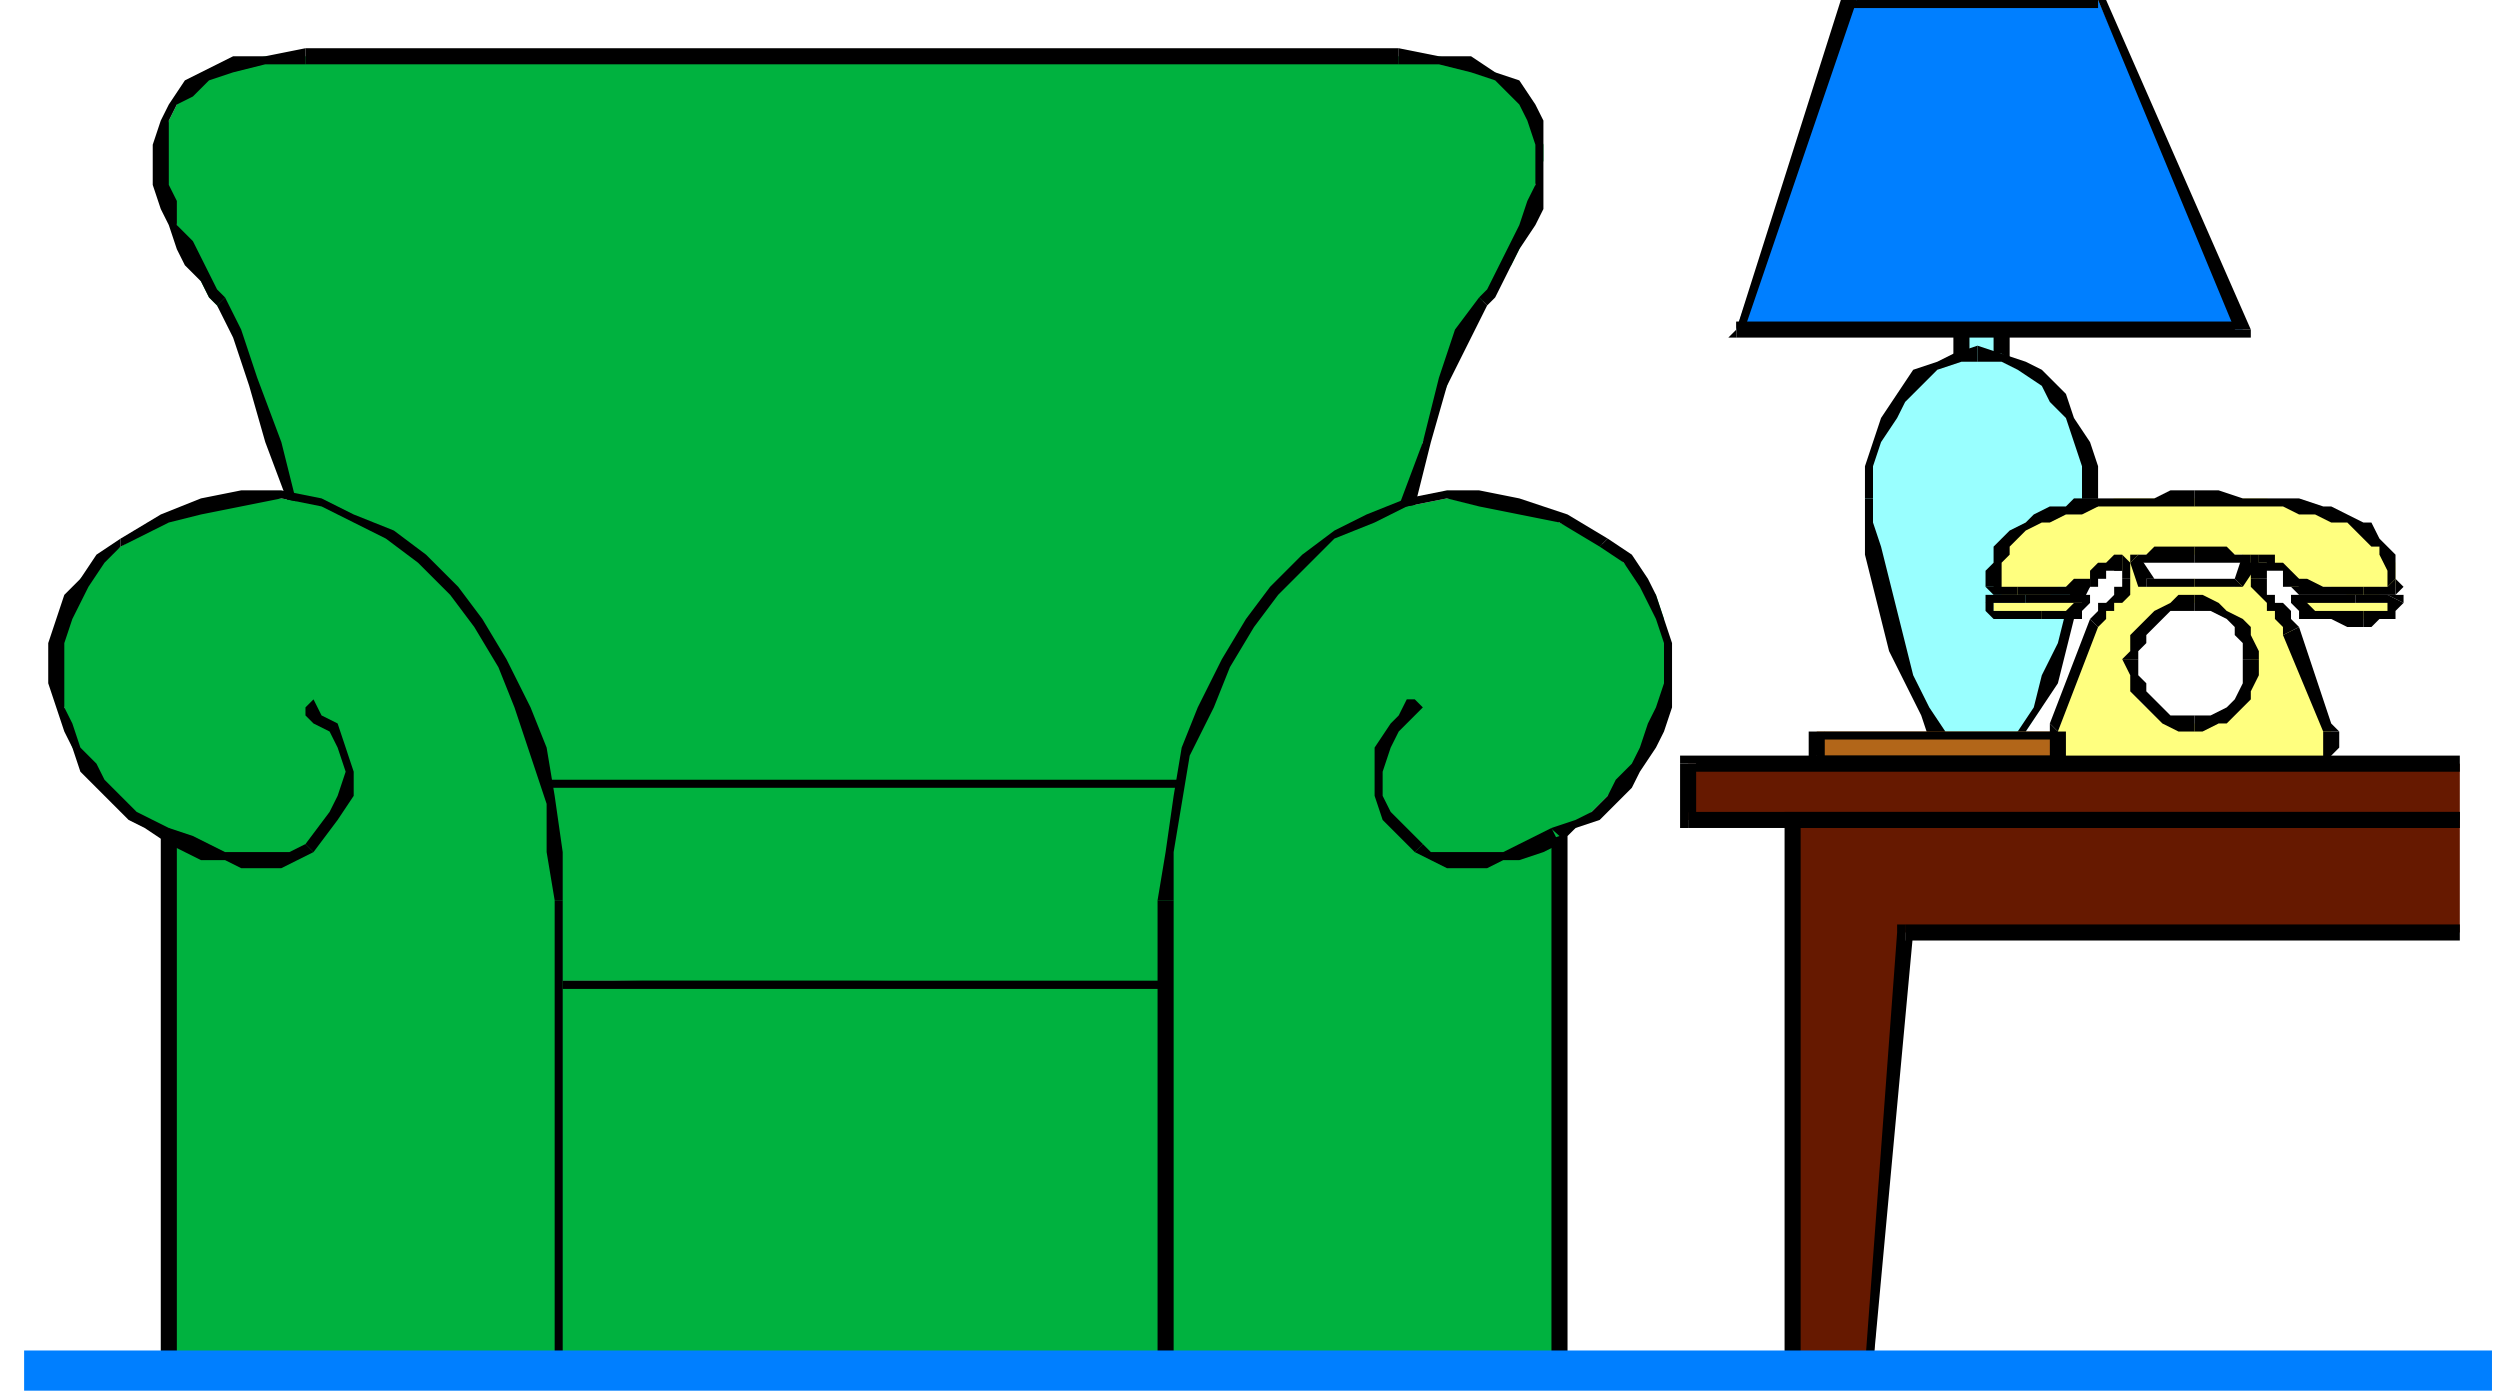 <?xml version="1.0" encoding="UTF-8" standalone="no"?>
<svg
   xmlns:dc="http://purl.org/dc/elements/1.1/"
   xmlns:cc="http://creativecommons.org/ns#"
   xmlns:rdf="http://www.w3.org/1999/02/22-rdf-syntax-ns#"
   xmlns:svg="http://www.w3.org/2000/svg"
   xmlns="http://www.w3.org/2000/svg"
   xmlns:sodipodi="http://sodipodi.sourceforge.net/DTD/sodipodi-0.dtd"
   xmlns:inkscape="http://www.inkscape.org/namespaces/inkscape"
   version="1.0"
   width="82.285mm"
   height="46.038mm"
   id="svg221"
   sodipodi:docname="SCHAR005.WMF">
  <sodipodi:namedview
     pagecolor="#ffffff"
     bordercolor="#666666"
     borderopacity="1"
     objecttolerance="10"
     gridtolerance="10"
     guidetolerance="10"
     inkscape:pageopacity="0"
     inkscape:pageshadow="2"
     inkscape:window-width="640"
     inkscape:window-height="480"
     id="namedview223" />
  <defs
     id="defs3">
    <pattern
       id="WMFhbasepattern"
       patternUnits="userSpaceOnUse"
       width="6"
       height="6"
       x="0"
       y="0" />
  </defs>
  <path
     style="fill:#00b23f;fill-rule:evenodd;fill-opacity:1;stroke:none;"
     d="  M 170,83   L 170,81   L 171,77   L 173,70   L 175,63   L 177,55   L 180,48   L 182,42   L 184,38   L 185,37   L 186,35   L 188,33   L 189,31   L 190,28   L 191,25   L 191,23   L 192,20   L 192,18   L 191,15   L 190,13   L 188,11   L 186,9   L 183,8   L 179,7   L 174,7   L 38,7   L 33,7   L 29,8   L 26,9   L 23,11   L 22,13   L 21,15   L 20,18   L 20,20   L 20,23   L 21,25   L 22,28   L 23,31   L 24,33   L 25,35   L 26,37   L 27,38   L 30,42   L 32,48   L 34,55   L 36,63   L 38,70   L 40,77   L 41,81   L 42,83   L 48,120   L 171,125   L 170,83  z "
     id="path5" />
  <path
     style="fill:#000000;fill-rule:nonzero;fill-opacity:1;stroke:none;"
     d="  M 184,37   L 184,37   L 181,41   L 179,47   L 177,55   L 174,63   L 172,70   L 171,77   L 170,81   L 169,83   L 171,83   L 171,81   L 172,77   L 174,71   L 176,63   L 178,55   L 180,48   L 183,42   L 185,38   L 185,38  z "
     id="path7" />
  <path
     style="fill:#000000;fill-rule:nonzero;fill-opacity:1;stroke:none;"
     d="  M 174,8   L 174,8   L 179,8   L 183,9   L 186,10   L 188,12   L 189,13   L 190,15   L 191,18   L 191,20   L 191,23   L 190,25   L 189,28   L 188,30   L 187,32   L 186,34   L 185,36   L 184,37   L 185,38   L 186,37   L 187,35   L 188,33   L 189,31   L 191,28   L 192,26   L 192,23   L 192,20   L 192,18   L 192,15   L 191,13   L 189,10   L 186,9   L 183,7   L 179,7   L 174,6   L 174,6  z "
     id="path9" />
  <path
     style="fill:#000000;fill-rule:nonzero;fill-opacity:1;stroke:none;"
     d="  M 38,8   L 38,8   L 174,8   L 174,6   L 38,6   L 38,6  z "
     id="path11" />
  <path
     style="fill:#000000;fill-rule:nonzero;fill-opacity:1;stroke:none;"
     d="  M 28,37   L 28,37   L 27,36   L 26,34   L 25,32   L 24,30   L 22,28   L 22,25   L 21,23   L 21,20   L 21,18   L 21,15   L 22,13   L 24,12   L 26,10   L 29,9   L 33,8   L 38,8   L 38,6   L 33,7   L 29,7   L 25,9   L 23,10   L 21,13   L 20,15   L 19,18   L 19,20   L 19,23   L 20,26   L 21,28   L 22,31   L 23,33   L 25,35   L 26,37   L 27,38   L 27,38  z "
     id="path13" />
  <path
     style="fill:#000000;fill-rule:nonzero;fill-opacity:1;stroke:none;"
     d="  M 42,83   L 42,83   L 42,81   L 41,77   L 39,70   L 37,63   L 35,55   L 32,47   L 30,41   L 28,37   L 27,38   L 29,42   L 31,48   L 33,55   L 36,63   L 38,71   L 39,77   L 41,81   L 41,83   L 41,83  z "
     id="path15" />
  <path
     style="fill:#000000;fill-rule:nonzero;fill-opacity:1;stroke:none;"
     d="  M 48,120   L 49,120   L 42,83   L 41,83   L 47,121   L 48,121   L 47,121   L 47,121   L 48,121  z "
     id="path17" />
  <path
     style="fill:#000000;fill-rule:nonzero;fill-opacity:1;stroke:none;"
     d="  M 170,125   L 171,124   L 48,120   L 48,121   L 171,125   L 172,125   L 171,125   L 172,125   L 172,125  z "
     id="path19" />
  <path
     style="fill:#000000;fill-rule:nonzero;fill-opacity:1;stroke:none;"
     d="  M 169,83   L 169,83   L 170,125   L 172,125   L 171,83   L 171,83   L 169,83   L 169,83   L 169,83  z "
     id="path21" />
  <path
     style="fill:#00b23f;fill-rule:evenodd;fill-opacity:1;stroke:none;"
     d="  M 61,122   L 61,170   L 149,170   L 149,122   L 61,122  z "
     id="path23" />
  <path
     style="fill:#000000;fill-rule:nonzero;fill-opacity:1;stroke:none;"
     d="  M 61,169   L 62,170   L 62,122   L 60,122   L 60,170   L 61,170   L 60,170   L 60,170   L 61,170  z "
     id="path25" />
  <path
     style="fill:#000000;fill-rule:nonzero;fill-opacity:1;stroke:none;"
     d="  M 148,170   L 149,169   L 61,169   L 61,170   L 149,170   L 150,170   L 149,170   L 150,170   L 150,170  z "
     id="path27" />
  <path
     style="fill:#000000;fill-rule:nonzero;fill-opacity:1;stroke:none;"
     d="  M 149,123   L 148,122   L 148,170   L 150,170   L 150,122   L 149,122   L 150,122   L 150,122   L 149,122  z "
     id="path29" />
  <path
     style="fill:#000000;fill-rule:nonzero;fill-opacity:1;stroke:none;"
     d="  M 62,122   L 61,123   L 149,123   L 149,122   L 61,122   L 60,122   L 61,122   L 60,122   L 60,122  z "
     id="path31" />
  <path
     style="fill:#00b23f;fill-rule:evenodd;fill-opacity:1;stroke:none;"
     d="  M 150,97   L 150,122   L 61,122   L 61,97   L 150,97  z "
     id="path33" />
  <path
     style="fill:#000000;fill-rule:nonzero;fill-opacity:1;stroke:none;"
     d="  M 150,123   L 151,122   L 151,97   L 149,97   L 149,122   L 150,122   L 150,123   L 151,123   L 151,122  z "
     id="path35" />
  <path
     style="fill:#000000;fill-rule:nonzero;fill-opacity:1;stroke:none;"
     d="  M 60,122   L 61,123   L 150,123   L 150,122   L 61,122   L 62,122   L 60,122   L 60,123   L 61,123  z "
     id="path37" />
  <path
     style="fill:#000000;fill-rule:nonzero;fill-opacity:1;stroke:none;"
     d="  M 61,97   L 60,97   L 60,122   L 62,122   L 62,97   L 61,98   L 61,97   L 60,97   L 60,97  z "
     id="path39" />
  <path
     style="fill:#000000;fill-rule:nonzero;fill-opacity:1;stroke:none;"
     d="  M 151,97   L 150,97   L 61,97   L 61,98   L 150,98   L 149,97   L 151,97   L 151,97   L 150,97  z "
     id="path41" />
  <path
     style="fill:#00b23f;fill-rule:evenodd;fill-opacity:1;stroke:none;"
     d="  M 70,170   L 70,166   L 70,154   L 70,136   L 70,112   L 69,106   L 68,100   L 67,94   L 65,88   L 62,83   L 59,78   L 56,74   L 53,70   L 48,67   L 44,64   L 40,63   L 35,62   L 30,62   L 25,63   L 20,65   L 15,68   L 12,70   L 10,72   L 9,74   L 8,77   L 7,80   L 7,82   L 7,85   L 8,88   L 8,90   L 9,93   L 11,95   L 12,97   L 14,99   L 16,101   L 19,103   L 21,104   L 21,114   L 21,136   L 21,159   L 21,170   L 70,170  z "
     id="path43" />
  <path
     style="fill:#000000;fill-rule:nonzero;fill-opacity:1;stroke:none;"
     d="  M 69,112   L 69,112   L 69,136   L 69,154   L 69,166   L 69,170   L 70,170   L 70,166   L 70,154   L 70,136   L 70,112   L 70,112  z "
     id="path45" />
  <path
     style="fill:#000000;fill-rule:nonzero;fill-opacity:1;stroke:none;"
     d="  M 15,68   L 15,68   L 21,65   L 25,64   L 30,63   L 35,62   L 40,63   L 44,65   L 48,67   L 52,70   L 56,74   L 59,78   L 62,83   L 64,88   L 66,94   L 68,100   L 68,106   L 69,112   L 70,112   L 70,106   L 69,99   L 68,93   L 66,88   L 63,82   L 60,77   L 57,73   L 53,69   L 49,66   L 44,64   L 40,62   L 35,61   L 30,61   L 25,62   L 20,64   L 15,67   L 15,67  z "
     id="path47" />
  <path
     style="fill:#000000;fill-rule:nonzero;fill-opacity:1;stroke:none;"
     d="  M 22,104   L 21,103   L 19,102   L 17,101   L 15,99   L 13,97   L 12,95   L 10,93   L 9,90   L 8,88   L 8,85   L 8,82   L 8,80   L 9,77   L 10,75   L 11,73   L 13,70   L 15,68   L 15,67   L 12,69   L 10,72   L 8,74   L 7,77   L 6,80   L 6,82   L 6,85   L 7,88   L 8,91   L 9,93   L 10,96   L 12,98   L 14,100   L 16,102   L 18,103   L 21,105   L 20,104  z "
     id="path49" />
  <path
     style="fill:#000000;fill-rule:nonzero;fill-opacity:1;stroke:none;"
     d="  M 21,169   L 22,170   L 22,159   L 22,136   L 22,114   L 22,104   L 20,104   L 20,114   L 20,136   L 20,159   L 20,170   L 21,170   L 20,170   L 20,170   L 21,170  z "
     id="path51" />
  <path
     style="fill:#000000;fill-rule:nonzero;fill-opacity:1;stroke:none;"
     d="  M 69,170   L 70,169   L 21,169   L 21,170   L 70,170   L 70,170   L 70,170   L 70,170   L 70,170  z "
     id="path53" />
  <path
     style="fill:#00b23f;fill-rule:evenodd;fill-opacity:1;stroke:none;"
     d="  M 145,170   L 145,166   L 145,154   L 145,136   L 145,112   L 145,106   L 146,100   L 148,94   L 150,88   L 152,83   L 155,78   L 158,74   L 162,70   L 166,67   L 170,64   L 175,63   L 180,62   L 184,62   L 189,63   L 194,65   L 200,68   L 202,70   L 204,72   L 206,74   L 207,77   L 207,80   L 208,82   L 207,85   L 207,88   L 206,90   L 205,93   L 204,95   L 202,97   L 200,99   L 198,101   L 196,103   L 194,104   L 194,114   L 194,136   L 194,159   L 194,170   L 145,170  z "
     id="path55" />
  <path
     style="fill:#000000;fill-rule:nonzero;fill-opacity:1;stroke:none;"
     d="  M 144,112   L 144,112   L 144,136   L 144,154   L 144,166   L 144,170   L 146,170   L 146,166   L 146,154   L 146,136   L 146,112   L 146,112  z "
     id="path57" />
  <path
     style="fill:#000000;fill-rule:nonzero;fill-opacity:1;stroke:none;"
     d="  M 200,67   L 200,67   L 195,64   L 189,62   L 184,61   L 180,61   L 175,62   L 170,64   L 166,66   L 162,69   L 158,73   L 155,77   L 152,82   L 149,88   L 147,93   L 146,99   L 145,106   L 144,112   L 146,112   L 146,106   L 147,100   L 148,94   L 151,88   L 153,83   L 156,78   L 159,74   L 163,70   L 166,67   L 171,65   L 175,63   L 180,62   L 184,63   L 189,64   L 194,65   L 199,68   L 199,68  z "
     id="path59" />
  <path
     style="fill:#000000;fill-rule:nonzero;fill-opacity:1;stroke:none;"
     d="  M 195,104   L 194,105   L 196,103   L 199,102   L 201,100   L 203,98   L 204,96   L 206,93   L 207,91   L 208,88   L 208,85   L 208,82   L 208,80   L 207,77   L 206,74   L 205,72   L 203,69   L 200,67   L 199,68   L 202,70   L 204,73   L 205,75   L 206,77   L 207,80   L 207,82   L 207,85   L 206,88   L 205,90   L 204,93   L 203,95   L 201,97   L 200,99   L 198,101   L 196,102   L 193,103   L 193,104  z "
     id="path61" />
  <path
     style="fill:#000000;fill-rule:nonzero;fill-opacity:1;stroke:none;"
     d="  M 194,170   L 195,170   L 195,159   L 195,136   L 195,114   L 195,104   L 193,104   L 193,114   L 193,136   L 193,159   L 193,170   L 194,169   L 194,170   L 195,170   L 195,170  z "
     id="path63" />
  <path
     style="fill:#000000;fill-rule:nonzero;fill-opacity:1;stroke:none;"
     d="  M 144,170   L 145,170   L 194,170   L 194,169   L 145,169   L 146,170   L 144,170   L 144,170   L 145,170  z "
     id="path65" />
  <path
     style="fill:#00b23f;fill-rule:evenodd;fill-opacity:1;stroke:none;"
     d="  M 38,88   L 39,88   L 40,89   L 41,91   L 43,93   L 43,96   L 43,99   L 42,102   L 38,105   L 37,106   L 35,107   L 32,107   L 30,107   L 28,107   L 26,106   L 23,105   L 21,104   L 38,88  z "
     id="path67" />
  <path
     style="fill:#000000;fill-rule:nonzero;fill-opacity:1;stroke:none;"
     d="  M 39,106   L 39,106   L 42,102   L 44,99   L 44,96   L 43,93   L 42,90   L 40,89   L 39,87   L 39,87   L 38,88   L 38,89   L 39,90   L 41,91   L 42,93   L 43,96   L 42,99   L 41,101   L 38,105   L 38,105  z "
     id="path69" />
  <path
     style="fill:#000000;fill-rule:nonzero;fill-opacity:1;stroke:none;"
     d="  M 21,105   L 23,106   L 25,107   L 28,107   L 30,108   L 32,108   L 35,108   L 37,107   L 39,106   L 38,105   L 36,106   L 34,106   L 32,106   L 30,106   L 28,106   L 26,105   L 24,104   L 21,103  z "
     id="path71" />
  <path
     style="fill:#00b23f;fill-rule:evenodd;fill-opacity:1;stroke:none;"
     d="  M 176,88   L 176,88   L 175,89   L 173,91   L 172,93   L 171,96   L 171,99   L 173,102   L 176,105   L 178,106   L 180,107   L 182,107   L 184,107   L 187,107   L 189,106   L 191,105   L 194,104   L 176,88  z "
     id="path73" />
  <path
     style="fill:#000000;fill-rule:nonzero;fill-opacity:1;stroke:none;"
     d="  M 177,105   L 177,105   L 173,101   L 172,99   L 172,96   L 173,93   L 174,91   L 175,90   L 176,89   L 177,88   L 176,87   L 175,87   L 174,89   L 173,90   L 171,93   L 171,96   L 171,99   L 172,102   L 176,106   L 176,106  z "
     id="path75" />
  <path
     style="fill:#000000;fill-rule:nonzero;fill-opacity:1;stroke:none;"
     d="  M 193,103   L 191,104   L 189,105   L 187,106   L 184,106   L 182,106   L 180,106   L 178,106   L 177,105   L 176,106   L 178,107   L 180,108   L 182,108   L 185,108   L 187,107   L 189,107   L 192,106   L 194,105  z "
     id="path77" />
  <path
     style="fill:#99ffff;fill-rule:evenodd;fill-opacity:1;stroke:none;"
     d="  M 249,47   L 249,38   L 244,38   L 244,47   L 249,47  z "
     id="path79" />
  <path
     style="fill:#000000;fill-rule:nonzero;fill-opacity:1;stroke:none;"
     d="  M 249,39   L 248,38   L 248,47   L 250,47   L 250,38   L 249,37   L 250,38   L 250,37   L 249,37  z "
     id="path81" />
  <path
     style="fill:#000000;fill-rule:nonzero;fill-opacity:1;stroke:none;"
     d="  M 245,38   L 244,39   L 249,39   L 249,37   L 244,37   L 243,38   L 244,37   L 243,37   L 243,38  z "
     id="path83" />
  <path
     style="fill:#000000;fill-rule:nonzero;fill-opacity:1;stroke:none;"
     d="  M 244,46   L 245,47   L 245,38   L 243,38   L 243,47   L 244,48   L 243,47   L 243,48   L 244,48  z "
     id="path85" />
  <path
     style="fill:#000000;fill-rule:nonzero;fill-opacity:1;stroke:none;"
     d="  M 248,47   L 249,46   L 244,46   L 244,48   L 249,48   L 250,47   L 249,48   L 250,48   L 250,47  z "
     id="path87" />
  <path
     style="fill:#99ffff;fill-rule:evenodd;fill-opacity:1;stroke:none;"
     d="  M 241,91   L 242,92   L 242,93   L 243,93   L 244,93   L 244,93   L 245,93   L 246,93   L 246,93   L 247,93   L 248,93   L 248,93   L 249,93   L 250,93   L 250,93   L 251,92   L 252,91   L 254,88   L 255,84   L 257,80   L 258,76   L 259,72   L 260,68   L 260,65   L 260,62   L 260,58   L 259,55   L 258,52   L 256,49   L 254,47   L 252,46   L 249,44   L 246,44   L 244,44   L 241,46   L 239,47   L 236,49   L 235,52   L 233,55   L 233,58   L 232,62   L 233,65   L 233,69   L 234,72   L 235,77   L 236,81   L 238,85   L 239,88   L 241,91  z "
     id="path89" />
  <path
     style="fill:#000000;fill-rule:nonzero;fill-opacity:1;stroke:none;"
     d="  M 246,92   L 246,92   L 246,92   L 245,92   L 244,92   L 244,92   L 243,92   L 243,92   L 242,92   L 242,91   L 240,92   L 241,93   L 242,93   L 243,94   L 243,94   L 244,94   L 245,94   L 246,94   L 246,94   L 246,94  z "
     id="path91" />
  <path
     style="fill:#000000;fill-rule:nonzero;fill-opacity:1;stroke:none;"
     d="  M 251,91   L 251,91   L 251,91   L 250,92   L 250,92   L 249,92   L 248,92   L 248,92   L 247,92   L 246,92   L 246,94   L 247,94   L 248,94   L 248,94   L 249,94   L 250,94   L 251,93   L 252,92   L 252,91   L 252,91  z "
     id="path93" />
  <path
     style="fill:#000000;fill-rule:nonzero;fill-opacity:1;stroke:none;"
     d="  M 259,62   L 259,62   L 259,65   L 259,68   L 258,72   L 257,76   L 256,80   L 254,84   L 253,88   L 251,91   L 252,91   L 254,88   L 256,85   L 257,81   L 258,77   L 260,73   L 260,69   L 261,65   L 261,62   L 261,62  z "
     id="path95" />
  <path
     style="fill:#000000;fill-rule:nonzero;fill-opacity:1;stroke:none;"
     d="  M 246,45   L 246,45   L 249,45   L 251,46   L 254,48   L 255,50   L 257,52   L 258,55   L 259,58   L 259,62   L 261,62   L 261,58   L 260,55   L 258,52   L 257,49   L 254,46   L 252,45   L 249,44   L 246,43   L 246,43  z "
     id="path97" />
  <path
     style="fill:#000000;fill-rule:nonzero;fill-opacity:1;stroke:none;"
     d="  M 233,62   L 233,62   L 233,58   L 234,55   L 236,52   L 237,50   L 239,48   L 241,46   L 244,45   L 246,45   L 246,43   L 243,44   L 241,45   L 238,46   L 236,49   L 234,52   L 233,55   L 232,58   L 232,62   L 232,62  z "
     id="path99" />
  <path
     style="fill:#000000;fill-rule:nonzero;fill-opacity:1;stroke:none;"
     d="  M 242,91   L 242,91   L 240,88   L 238,84   L 237,80   L 236,76   L 235,72   L 234,68   L 233,65   L 233,62   L 232,62   L 232,65   L 232,69   L 233,73   L 234,77   L 235,81   L 237,85   L 239,89   L 240,92   L 240,92  z "
     id="path101" />
  <path
     style="fill:#b26619;fill-rule:evenodd;fill-opacity:1;stroke:none;"
     d="  M 265,95   L 265,91   L 226,91   L 226,95   L 265,95  z "
     id="path103" />
  <path
     style="fill:#000000;fill-rule:nonzero;fill-opacity:1;stroke:none;"
     d="  M 265,92   L 264,91   L 264,95   L 265,95   L 265,91   L 265,91   L 265,91   L 265,91   L 265,91  z "
     id="path105" />
  <path
     style="fill:#000000;fill-rule:nonzero;fill-opacity:1;stroke:none;"
     d="  M 227,91   L 226,92   L 265,92   L 265,91   L 226,91   L 225,91   L 226,91   L 225,91   L 225,91  z "
     id="path107" />
  <path
     style="fill:#000000;fill-rule:nonzero;fill-opacity:1;stroke:none;"
     d="  M 226,94   L 227,95   L 227,91   L 225,91   L 225,95   L 226,96   L 225,95   L 225,96   L 226,96  z "
     id="path109" />
  <path
     style="fill:#000000;fill-rule:nonzero;fill-opacity:1;stroke:none;"
     d="  M 264,95   L 265,94   L 226,94   L 226,96   L 265,96   L 265,95   L 265,96   L 265,96   L 265,95  z "
     id="path111" />
  <path
     style="fill:#007fff;fill-rule:evenodd;fill-opacity:1;stroke:none;"
     d="  M 279,41   L 261,0   L 230,0   L 216,41   L 279,41  z "
     id="path113" />
  <path
     style="fill:#000000;fill-rule:nonzero;fill-opacity:1;stroke:none;"
     d="  M 261,1   L 261,0   L 278,41   L 280,41   L 262,0   L 261,-1   L 262,0   L 262,-1   L 261,-1  z "
     id="path115" />
  <path
     style="fill:#000000;fill-rule:nonzero;fill-opacity:1;stroke:none;"
     d="  M 231,0   L 230,1   L 261,1   L 261,-1   L 230,-1   L 229,0   L 230,-1   L 229,-1   L 229,0  z "
     id="path117" />
  <path
     style="fill:#000000;fill-rule:nonzero;fill-opacity:1;stroke:none;"
     d="  M 216,40   L 217,41   L 231,0   L 229,0   L 216,41   L 216,42   L 216,41   L 215,42   L 216,42  z "
     id="path119" />
  <path
     style="fill:#000000;fill-rule:nonzero;fill-opacity:1;stroke:none;"
     d="  M 278,41   L 279,40   L 216,40   L 216,42   L 279,42   L 280,41   L 279,42   L 280,42   L 280,41  z "
     id="path121" />
  <path
     style="fill:#ffff7f;fill-rule:evenodd;fill-opacity:1;stroke:none;"
     d="  M 256,95   L 256,94   L 256,93   L 256,92   L 256,91   L 261,77   L 261,77   L 262,76   L 262,75   L 263,75   L 264,74   L 264,74   L 264,73   L 265,72   L 265,72   L 264,71   L 264,70   L 264,70   L 263,70   L 263,70   L 262,70   L 262,71   L 261,71   L 261,71   L 260,72   L 260,73   L 259,73   L 258,73   L 257,73   L 256,73   L 255,74   L 254,74   L 252,74   L 251,74   L 251,74   L 250,74   L 250,74   L 249,74   L 249,73   L 249,73   L 248,73   L 248,73   L 248,71   L 248,70   L 249,69   L 250,67   L 251,66   L 252,65   L 253,65   L 255,64   L 257,64   L 259,63   L 261,63   L 263,62   L 265,62   L 268,62   L 270,62   L 273,62   L 276,62   L 279,62   L 282,62   L 284,63   L 286,63   L 288,63   L 290,64   L 292,65   L 293,65   L 295,66   L 296,67   L 296,68   L 297,69   L 298,70   L 298,72   L 298,73   L 297,73   L 297,73   L 296,73   L 296,74   L 295,74   L 295,74   L 294,74   L 294,74   L 292,74   L 292,74   L 290,73   L 289,73   L 288,73   L 287,73   L 286,73   L 285,73   L 285,72   L 285,71   L 284,71   L 284,71   L 283,70   L 283,70   L 282,70   L 281,70   L 281,70   L 281,71   L 281,71   L 281,72   L 281,73   L 282,74   L 282,75   L 283,75   L 283,76   L 284,77   L 285,77   L 285,78   L 290,91   L 290,92   L 290,93   L 290,94   L 289,95   L 289,95   L 289,95   L 289,95   L 289,95   L 257,95   L 257,95   L 257,95   L 256,95   L 256,95  z    M 286,74   L 293,75   L 298,75   L 298,75   L 297,76   L 297,76   L 297,76   L 296,77   L 296,77   L 295,77   L 294,77   L 292,77   L 290,77   L 289,77   L 287,76   L 287,76   L 286,75   L 286,75   L 286,74  z    M 260,74   L 259,75   L 259,76   L 258,76   L 258,76   L 257,77   L 256,77   L 255,77   L 254,77   L 252,77   L 251,77   L 250,77   L 249,76   L 248,76   L 248,76   L 248,75   L 247,75   L 252,75   L 260,74  z    M 273,72   L 278,73   L 280,70   L 279,69   L 278,69   L 277,69   L 276,69   L 275,69   L 275,69   L 274,69   L 273,69   L 272,69   L 271,69   L 270,69   L 269,69   L 268,69   L 267,69   L 266,69   L 266,70   L 267,73   L 273,72  z    M 265,82   L 265,84   L 266,85   L 266,87   L 267,88   L 269,89   L 270,90   L 271,90   L 273,90   L 274,90   L 276,90   L 277,89   L 278,88   L 279,87   L 280,86   L 280,84   L 280,82   L 280,81   L 280,80   L 279,78   L 278,77   L 277,76   L 276,76   L 274,75   L 273,75   L 271,75   L 270,76   L 269,76   L 268,77   L 267,78   L 266,79   L 265,81   L 265,82  z   "
     id="path123" />
  <path
     style="fill:#000000;fill-rule:nonzero;fill-opacity:1;stroke:none;"
     d="  M 255,90   L 255,91   L 255,92   L 255,93   L 255,95   L 256,96   L 257,95   L 257,94   L 257,93   L 257,92   L 257,91   L 256,91  z "
     id="path125" />
  <path
     style="fill:#000000;fill-rule:nonzero;fill-opacity:1;stroke:none;"
     d="  M 260,77   L 260,77   L 255,90   L 256,91   L 261,78   L 261,78  z "
     id="path127" />
  <path
     style="fill:#000000;fill-rule:nonzero;fill-opacity:1;stroke:none;"
     d="  M 264,72   L 264,72   L 264,73   L 263,73   L 263,74   L 263,74   L 262,75   L 261,75   L 261,76   L 260,77   L 261,78   L 262,77   L 262,76   L 263,76   L 263,75   L 264,75   L 265,74   L 265,73   L 265,72   L 265,72  z "
     id="path129" />
  <path
     style="fill:#000000;fill-rule:nonzero;fill-opacity:1;stroke:none;"
     d="  M 264,71   L 263,70   L 263,71   L 264,71   L 264,72   L 264,72   L 265,72   L 265,72   L 265,71   L 265,70   L 265,70   L 264,69  z "
     id="path131" />
  <path
     style="fill:#000000;fill-rule:nonzero;fill-opacity:1;stroke:none;"
     d="  M 260,73   L 261,73   L 261,72   L 261,72   L 262,72   L 262,71   L 263,71   L 263,71   L 264,71   L 264,71   L 264,69   L 263,69   L 263,69   L 262,70   L 261,70   L 261,70   L 260,71   L 260,72   L 260,73   L 260,72  z "
     id="path133" />
  <path
     style="fill:#000000;fill-rule:nonzero;fill-opacity:1;stroke:none;"
     d="  M 251,74   L 251,74   L 252,74   L 254,74   L 255,74   L 256,74   L 257,74   L 258,74   L 259,74   L 260,73   L 260,72   L 259,72   L 258,72   L 257,73   L 256,73   L 255,73   L 254,73   L 252,73   L 251,73   L 251,73  z "
     id="path135" />
  <path
     style="fill:#000000;fill-rule:nonzero;fill-opacity:1;stroke:none;"
     d="  M 247,73   L 248,74   L 248,74   L 249,74   L 249,74   L 249,74   L 250,74   L 250,74   L 251,74   L 251,74   L 251,73   L 251,73   L 250,73   L 250,73   L 249,73   L 249,73   L 249,73   L 248,73   L 248,72   L 249,73  z "
     id="path137" />
  <path
     style="fill:#000000;fill-rule:nonzero;fill-opacity:1;stroke:none;"
     d="  M 273,61   L 273,61   L 270,61   L 268,62   L 265,62   L 263,62   L 261,62   L 258,62   L 257,63   L 255,63   L 253,64   L 252,65   L 250,66   L 249,67   L 248,68   L 248,70   L 247,71   L 247,73   L 249,73   L 249,72   L 249,70   L 250,69   L 250,68   L 251,67   L 252,66   L 254,65   L 255,65   L 257,64   L 259,64   L 261,63   L 263,63   L 265,63   L 268,63   L 270,63   L 273,63   L 273,63  z "
     id="path139" />
  <path
     style="fill:#000000;fill-rule:nonzero;fill-opacity:1;stroke:none;"
     d="  M 298,74   L 299,73   L 298,72   L 298,70   L 298,69   L 297,68   L 296,67   L 295,65   L 294,65   L 292,64   L 290,63   L 289,63   L 286,62   L 284,62   L 282,62   L 279,62   L 276,61   L 273,61   L 273,63   L 276,63   L 279,63   L 282,63   L 284,63   L 286,64   L 288,64   L 290,65   L 292,65   L 293,66   L 294,67   L 295,68   L 296,68   L 296,69   L 297,71   L 297,72   L 297,73   L 298,72  z "
     id="path141" />
  <path
     style="fill:#000000;fill-rule:nonzero;fill-opacity:1;stroke:none;"
     d="  M 294,74   L 294,74   L 294,74   L 295,74   L 295,74   L 296,74   L 296,74   L 297,74   L 298,74   L 298,74   L 298,72   L 297,73   L 297,73   L 296,73   L 296,73   L 295,73   L 295,73   L 294,73   L 294,73   L 294,73  z "
     id="path143" />
  <path
     style="fill:#000000;fill-rule:nonzero;fill-opacity:1;stroke:none;"
     d="  M 284,73   L 285,73   L 286,74   L 287,74   L 288,74   L 289,74   L 290,74   L 292,74   L 292,74   L 294,74   L 294,73   L 292,73   L 292,73   L 290,73   L 289,73   L 289,73   L 287,72   L 286,72   L 285,72   L 286,73  z "
     id="path145" />
  <path
     style="fill:#000000;fill-rule:nonzero;fill-opacity:1;stroke:none;"
     d="  M 282,70   L 281,71   L 282,71   L 282,71   L 283,71   L 283,71   L 284,71   L 284,72   L 284,72   L 284,73   L 286,73   L 286,72   L 285,71   L 285,71   L 284,70   L 283,70   L 283,69   L 282,69   L 281,69   L 281,70  z "
     id="path147" />
  <path
     style="fill:#000000;fill-rule:nonzero;fill-opacity:1;stroke:none;"
     d="  M 282,72   L 282,72   L 282,71   L 282,71   L 282,71   L 282,70   L 281,70   L 280,70   L 280,71   L 280,71   L 280,72   L 280,72  z "
     id="path149" />
  <path
     style="fill:#000000;fill-rule:nonzero;fill-opacity:1;stroke:none;"
     d="  M 286,78   L 286,78   L 285,77   L 285,76   L 284,75   L 283,75   L 283,74   L 282,74   L 282,73   L 282,72   L 280,72   L 280,73   L 281,74   L 282,75   L 282,76   L 283,76   L 283,77   L 284,78   L 284,79   L 284,79  z "
     id="path151" />
  <path
     style="fill:#000000;fill-rule:nonzero;fill-opacity:1;stroke:none;"
     d="  M 291,91   L 290,90   L 286,78   L 284,79   L 289,91   L 289,91   L 291,91   L 291,91   L 290,90  z "
     id="path153" />
  <path
     style="fill:#000000;fill-rule:nonzero;fill-opacity:1;stroke:none;"
     d="  M 290,96   L 290,96   L 290,94   L 291,93   L 291,92   L 291,91   L 289,91   L 289,92   L 289,93   L 289,94   L 289,95   L 289,95  z "
     id="path155" />
  <path
     style="fill:#000000;fill-rule:nonzero;fill-opacity:1;stroke:none;"
     d="  M 289,96   L 289,96   L 289,96   L 289,96   L 289,96   L 290,96   L 289,95   L 289,95   L 289,95   L 289,95   L 289,95   L 289,95  z "
     id="path157" />
  <path
     style="fill:#000000;fill-rule:nonzero;fill-opacity:1;stroke:none;"
     d="  M 257,96   L 257,96   L 289,96   L 289,95   L 257,95   L 257,95  z "
     id="path159" />
  <path
     style="fill:#000000;fill-rule:nonzero;fill-opacity:1;stroke:none;"
     d="  M 256,96   L 255,96   L 256,96   L 257,96   L 257,96   L 257,96   L 257,95   L 257,95   L 257,95   L 257,95   L 257,95   L 257,95  z "
     id="path161" />
  <path
     style="fill:#000000;fill-rule:nonzero;fill-opacity:1;stroke:none;"
     d="  M 293,74   L 293,74   L 286,74   L 286,75   L 293,75   L 293,75  z "
     id="path163" />
  <path
     style="fill:#000000;fill-rule:nonzero;fill-opacity:1;stroke:none;"
     d="  M 299,75   L 298,74   L 293,74   L 293,75   L 298,75   L 297,74   L 299,75   L 299,74   L 298,74  z "
     id="path165" />
  <path
     style="fill:#000000;fill-rule:nonzero;fill-opacity:1;stroke:none;"
     d="  M 294,78   L 294,78   L 295,78   L 296,77   L 297,77   L 297,77   L 298,77   L 298,76   L 298,76   L 299,75   L 297,74   L 297,75   L 297,75   L 297,76   L 296,76   L 296,76   L 296,76   L 295,76   L 294,76   L 294,76  z "
     id="path167" />
  <path
     style="fill:#000000;fill-rule:nonzero;fill-opacity:1;stroke:none;"
     d="  M 286,74   L 285,74   L 285,75   L 286,76   L 286,77   L 287,77   L 289,77   L 290,77   L 292,78   L 294,78   L 294,76   L 292,76   L 290,76   L 289,76   L 288,76   L 287,75   L 287,75   L 287,75   L 286,74   L 286,75  z "
     id="path169" />
  <path
     style="fill:#000000;fill-rule:nonzero;fill-opacity:1;stroke:none;"
     d="  M 254,77   L 254,77   L 255,77   L 256,77   L 257,77   L 258,77   L 259,77   L 259,76   L 260,75   L 260,74   L 259,74   L 259,75   L 258,75   L 258,75   L 257,76   L 257,76   L 256,76   L 255,76   L 254,76   L 254,76  z "
     id="path171" />
  <path
     style="fill:#000000;fill-rule:nonzero;fill-opacity:1;stroke:none;"
     d="  M 247,74   L 247,75   L 247,76   L 247,76   L 248,77   L 249,77   L 250,77   L 251,77   L 252,77   L 254,77   L 254,76   L 252,76   L 251,76   L 250,76   L 249,76   L 248,76   L 248,75   L 248,75   L 248,74   L 247,75  z "
     id="path173" />
  <path
     style="fill:#000000;fill-rule:nonzero;fill-opacity:1;stroke:none;"
     d="  M 252,74   L 252,74   L 247,74   L 247,75   L 252,75   L 252,75  z "
     id="path175" />
  <path
     style="fill:#000000;fill-rule:nonzero;fill-opacity:1;stroke:none;"
     d="  M 260,74   L 260,74   L 252,74   L 252,75   L 260,75   L 259,74   L 260,74   L 261,73   L 260,74  z "
     id="path177" />
  <path
     style="fill:#000000;fill-rule:nonzero;fill-opacity:1;stroke:none;"
     d="  M 278,72   L 278,72   L 273,72   L 273,73   L 278,73   L 279,73   L 278,73   L 279,73   L 279,73  z "
     id="path179" />
  <path
     style="fill:#000000;fill-rule:nonzero;fill-opacity:1;stroke:none;"
     d="  M 280,70   L 279,69   L 278,72   L 279,73   L 281,70   L 280,69   L 281,70   L 281,69   L 280,69  z "
     id="path181" />
  <path
     style="fill:#000000;fill-rule:nonzero;fill-opacity:1;stroke:none;"
     d="  M 273,70   L 273,70   L 274,70   L 275,70   L 275,70   L 276,70   L 277,70   L 278,70   L 279,70   L 280,70   L 280,69   L 279,69   L 278,69   L 277,68   L 276,68   L 275,68   L 275,68   L 274,68   L 273,68   L 273,68  z "
     id="path183" />
  <path
     style="fill:#000000;fill-rule:nonzero;fill-opacity:1;stroke:none;"
     d="  M 266,69   L 266,70   L 266,70   L 267,70   L 268,70   L 269,70   L 270,70   L 271,70   L 272,70   L 273,70   L 273,68   L 272,68   L 271,68   L 270,68   L 269,68   L 268,68   L 267,69   L 266,69   L 265,69   L 265,70  z "
     id="path185" />
  <path
     style="fill:#000000;fill-rule:nonzero;fill-opacity:1;stroke:none;"
     d="  M 267,72   L 268,72   L 266,69   L 265,70   L 266,73   L 267,73   L 266,73   L 266,73   L 267,73  z "
     id="path187" />
  <path
     style="fill:#000000;fill-rule:nonzero;fill-opacity:1;stroke:none;"
     d="  M 273,72   L 273,72   L 267,72   L 267,73   L 273,73   L 273,73  z "
     id="path189" />
  <path
     style="fill:#000000;fill-rule:nonzero;fill-opacity:1;stroke:none;"
     d="  M 273,89   L 273,89   L 271,89   L 270,89   L 269,88   L 268,87   L 267,86   L 267,85   L 266,84   L 266,82   L 264,82   L 265,84   L 265,86   L 266,87   L 267,88   L 268,89   L 269,90   L 271,91   L 273,91   L 273,91  z "
     id="path191" />
  <path
     style="fill:#000000;fill-rule:nonzero;fill-opacity:1;stroke:none;"
     d="  M 279,82   L 279,82   L 279,84   L 279,85   L 278,87   L 278,87   L 277,88   L 275,89   L 274,89   L 273,89   L 273,91   L 274,91   L 276,90   L 277,90   L 279,88   L 280,87   L 280,86   L 281,84   L 281,82   L 281,82  z "
     id="path193" />
  <path
     style="fill:#000000;fill-rule:nonzero;fill-opacity:1;stroke:none;"
     d="  M 273,76   L 273,76   L 274,76   L 275,76   L 277,77   L 278,78   L 278,79   L 279,80   L 279,81   L 279,82   L 281,82   L 281,81   L 280,79   L 280,78   L 279,77   L 277,76   L 276,75   L 274,74   L 273,74   L 273,74  z "
     id="path195" />
  <path
     style="fill:#000000;fill-rule:nonzero;fill-opacity:1;stroke:none;"
     d="  M 266,82   L 266,82   L 266,81   L 267,80   L 267,79   L 268,78   L 269,77   L 270,76   L 272,76   L 273,76   L 273,74   L 271,74   L 270,75   L 268,76   L 267,77   L 266,78   L 265,79   L 265,81   L 264,82   L 264,82  z "
     id="path197" />
  <path
     style="fill:#661900;fill-rule:evenodd;fill-opacity:1;stroke:none;"
     d="  M 306,95   L 210,95   L 210,102   L 306,102   L 306,95  z "
     id="path199" />
  <path
     style="fill:#000000;fill-rule:nonzero;fill-opacity:1;stroke:none;"
     d="  M 211,95   L 210,96   L 306,96   L 306,94   L 210,94   L 209,95   L 210,94   L 209,94   L 209,95  z "
     id="path201" />
  <path
     style="fill:#000000;fill-rule:nonzero;fill-opacity:1;stroke:none;"
     d="  M 210,101   L 211,102   L 211,95   L 209,95   L 209,102   L 210,103   L 209,102   L 209,103   L 210,103  z "
     id="path203" />
  <path
     style="fill:#000000;fill-rule:nonzero;fill-opacity:1;stroke:none;"
     d="  M 306,102   L 306,101   L 210,101   L 210,103   L 306,103   L 306,102  z "
     id="path205" />
  <path
     style="fill:#661900;fill-rule:evenodd;fill-opacity:1;stroke:none;"
     d="  M 306,102   L 223,102   L 223,170   L 233,170   L 237,116   L 306,116   L 306,102  z "
     id="path207" />
  <path
     style="fill:#000000;fill-rule:nonzero;fill-opacity:1;stroke:none;"
     d="  M 224,102   L 223,103   L 306,103   L 306,101   L 223,101   L 222,102   L 223,101   L 222,101   L 222,102  z "
     id="path209" />
  <path
     style="fill:#000000;fill-rule:nonzero;fill-opacity:1;stroke:none;"
     d="  M 223,169   L 224,170   L 224,102   L 222,102   L 222,170   L 223,171   L 222,170   L 222,171   L 223,171  z "
     id="path211" />
  <path
     style="fill:#000000;fill-rule:nonzero;fill-opacity:1;stroke:none;"
     d="  M 232,170   L 233,169   L 223,169   L 223,171   L 233,171   L 233,170   L 233,171   L 233,171   L 233,170  z "
     id="path213" />
  <path
     style="fill:#000000;fill-rule:nonzero;fill-opacity:1;stroke:none;"
     d="  M 237,115   L 236,116   L 232,170   L 233,170   L 238,116   L 237,117   L 237,115   L 236,115   L 236,116  z "
     id="path215" />
  <path
     style="fill:#000000;fill-rule:nonzero;fill-opacity:1;stroke:none;"
     d="  M 306,116   L 306,115   L 237,115   L 237,117   L 306,117   L 306,116  z "
     id="path217" />
  <path
     style="fill:#007fff;fill-rule:evenodd;fill-opacity:1;stroke:none;"
     d="  M 310,173   L 310,168   L 3,168   L 3,173   L 310,173  z "
     id="path219" />
</svg>
